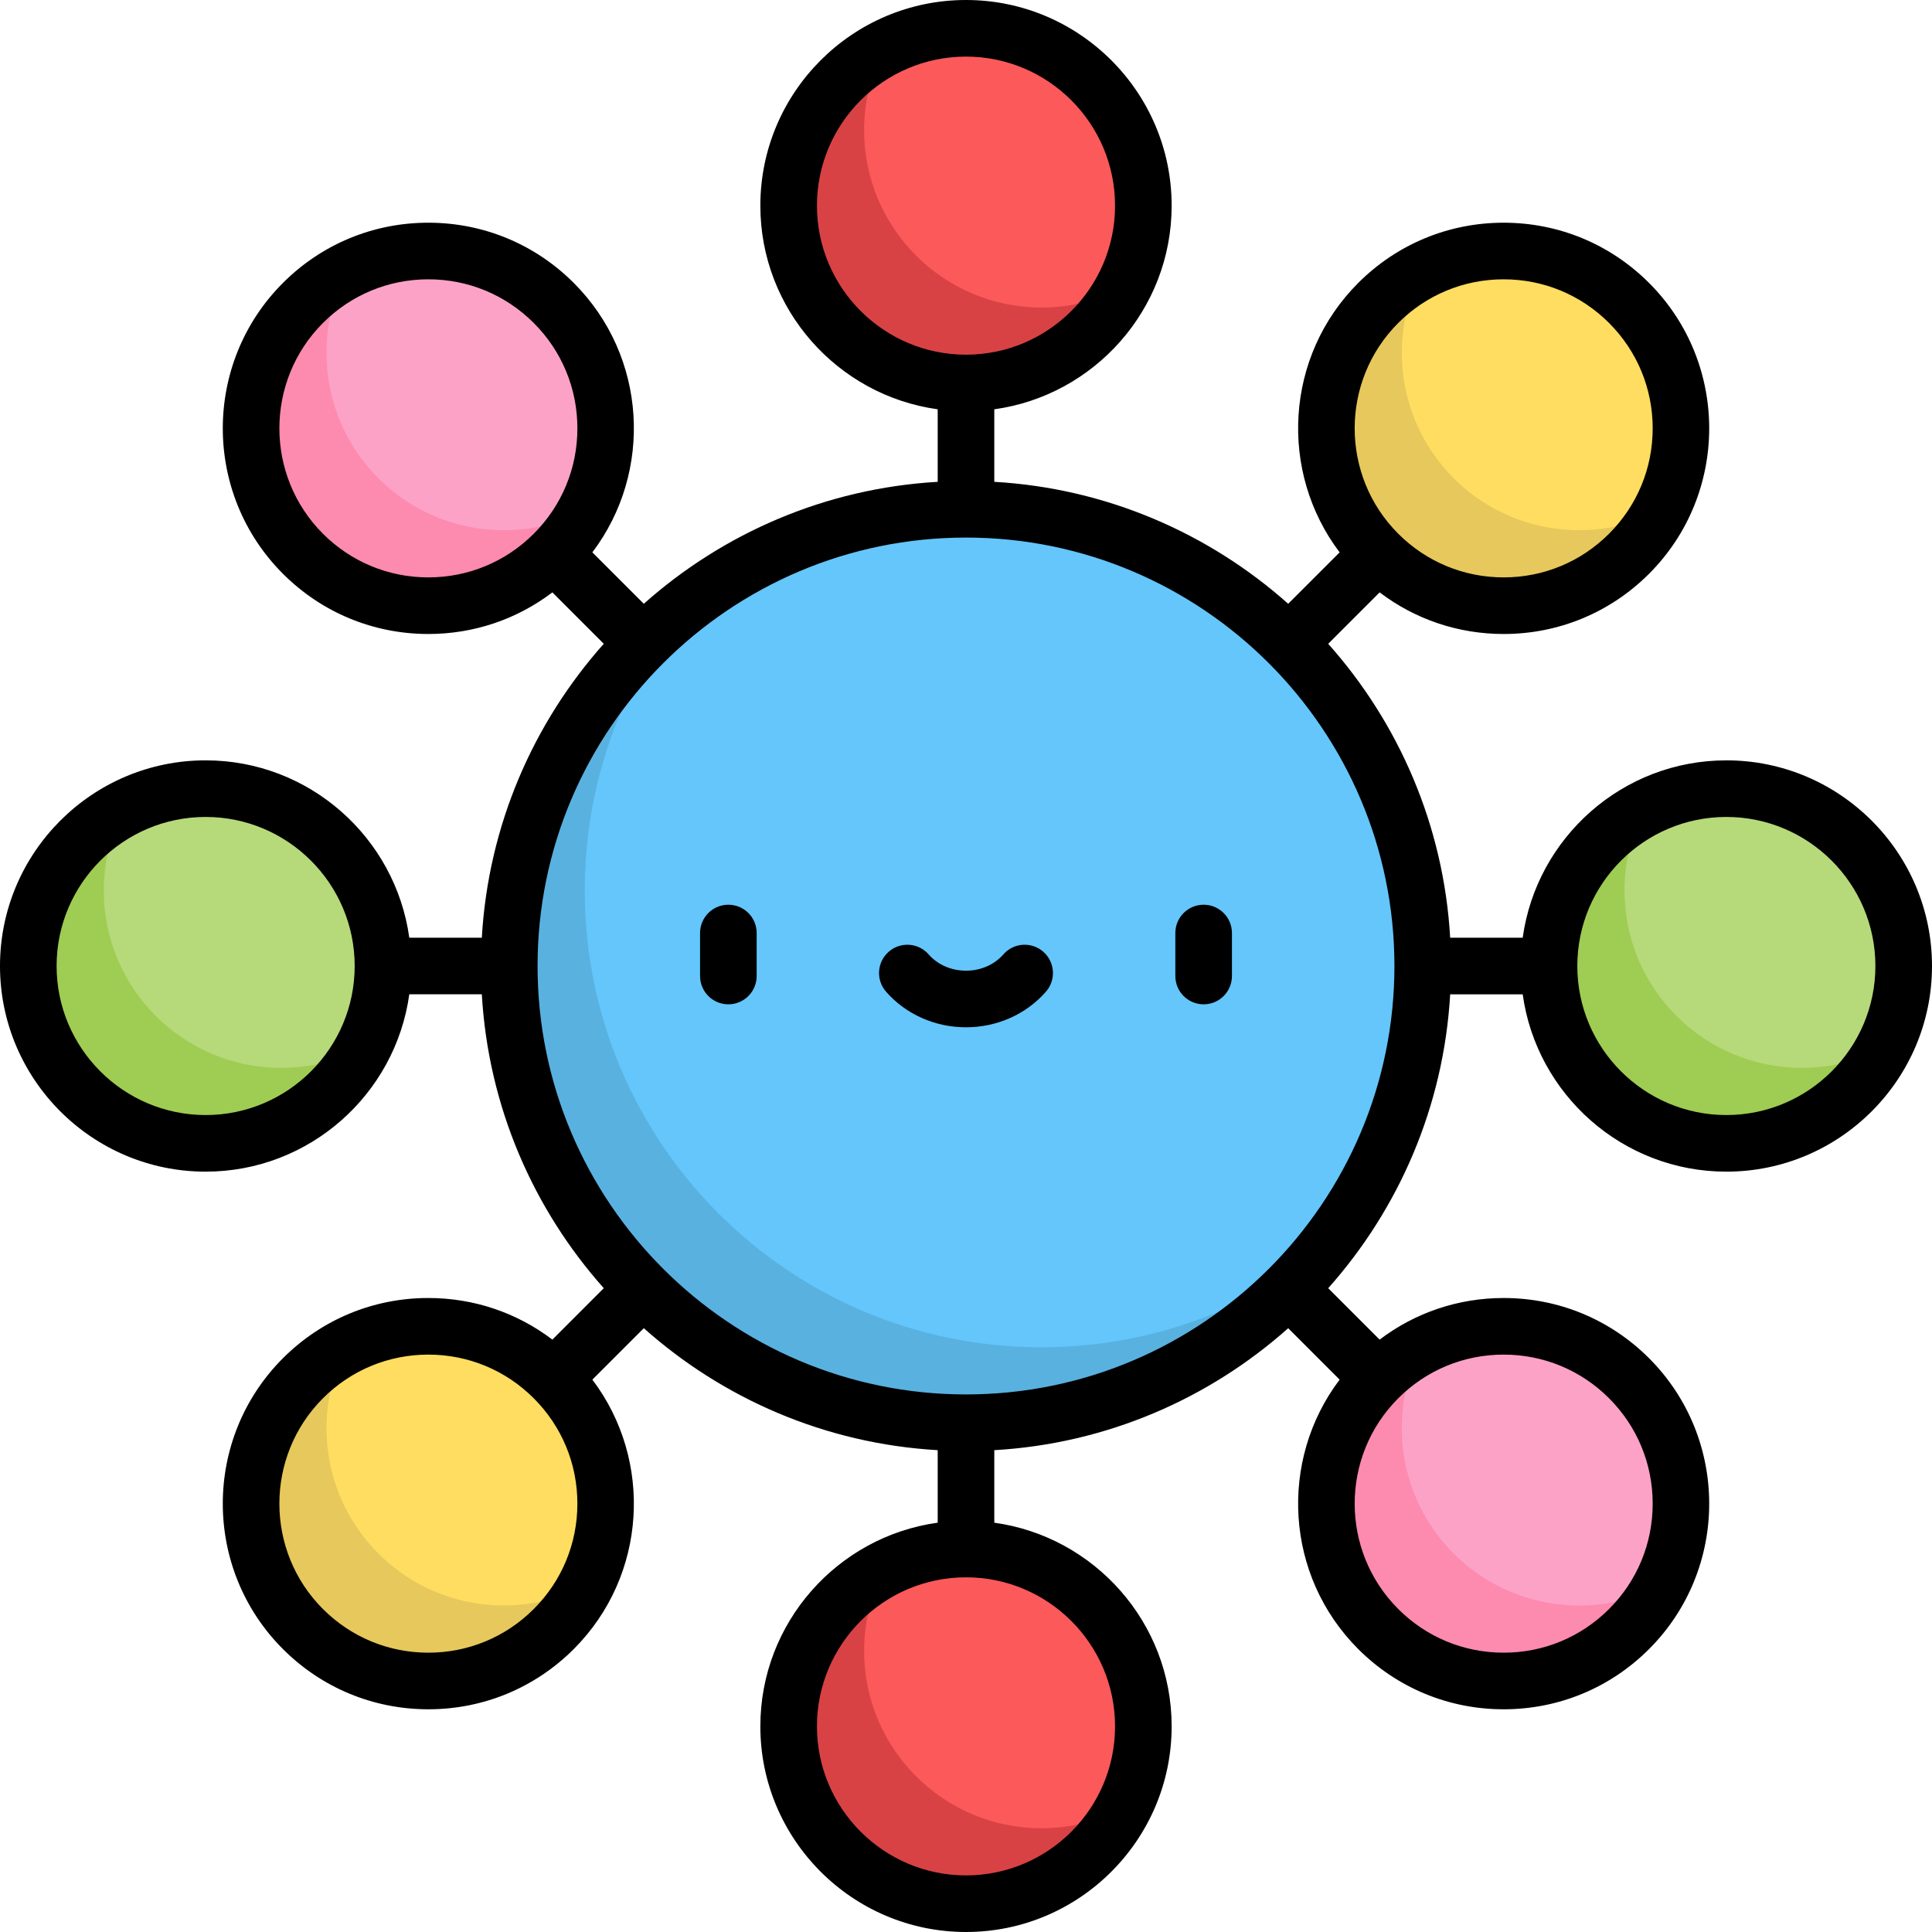 <svg height="512pt" viewBox="0 0 512 512" width="512pt" xmlns="http://www.w3.org/2000/svg"><path d="m303 54.5c0 25.957-21.043 46.996-47 46.996s-47-21.039-47-46.996 21.043-47 47-47 47 21.043 47 47zm0 0" fill="#fc595a"/><path d="m276 81.496c-25.957 0-47-21.039-47-46.996 0-7.828 1.926-15.199 5.309-21.691-15.035 7.84-25.309 23.559-25.309 41.691 0 25.957 21.043 46.996 47 46.996 18.129 0 33.852-10.27 41.691-25.305-6.492 3.383-13.863 5.305-21.691 5.305zm0 0" fill="#d94244"/><path d="m445.48 113.516c0 25.957-21.039 47-46.996 47s-47-21.043-47-47 21.043-46.996 47-46.996 46.996 21.039 46.996 46.996zm0 0" fill="#fedd60"/><path d="m385.25 126.75c-14.867-14.867-17.688-37.219-8.465-54.934-4.152 2.164-8.051 4.984-11.535 8.469-18.355 18.352-18.355 48.109 0 66.465s48.113 18.355 66.469 0c3.484-3.484 6.305-7.383 8.465-11.531-17.711 9.219-40.066 6.402-54.934-8.469zm0 0" fill="#e6c85c"/><path d="m504.5 256c0 25.957-21.043 47-47 47s-46.996-21.043-46.996-47 21.039-47 46.996-47 47 21.043 47 47zm0 0" fill="#b6d97a"/><path d="m477.5 283c-25.957 0-46.996-21.043-46.996-47 0-7.828 1.922-15.199 5.305-21.691-15.035 7.84-25.305 23.562-25.305 41.691 0 25.957 21.039 47 46.996 47 18.133 0 33.852-10.273 41.691-25.309-6.492 3.383-13.863 5.309-21.691 5.309zm0 0" fill="#9fcc52"/><path d="m445.48 398.484c0 25.957-21.039 46.996-46.996 46.996s-47-21.039-47-46.996 21.043-47 47-47 46.996 21.043 46.996 47zm0 0" fill="#fda2c7"/><path d="m385.25 411.715c-14.867-14.867-17.688-37.219-8.465-54.934-4.152 2.164-8.051 4.984-11.535 8.469-18.355 18.352-18.355 48.109 0 66.465 18.355 18.355 48.113 18.355 66.469 0 3.484-3.484 6.305-7.383 8.465-11.531-17.711 9.223-40.066 6.402-54.934-8.469zm0 0" fill="#fd8aaf"/><path d="m303 457.5c0 25.957-21.043 47-47 47s-47-21.043-47-47 21.043-46.996 47-46.996 47 21.039 47 46.996zm0 0" fill="#fc595a"/><path d="m276 484.5c-25.957 0-47-21.043-47-47 0-7.824 1.926-15.199 5.309-21.691-15.035 7.84-25.309 23.562-25.309 41.691 0 25.957 21.043 47 47 47 18.129 0 33.852-10.273 41.691-25.309-6.492 3.383-13.863 5.309-21.691 5.309zm0 0" fill="#d94244"/><path d="m160.516 398.484c0 25.957-21.043 46.996-47 46.996s-46.996-21.039-46.996-46.996 21.039-47 46.996-47 47 21.043 47 47zm0 0" fill="#fedd60"/><path d="m100.285 411.715c-14.871-14.867-17.691-37.219-8.469-54.934-4.148 2.164-8.047 4.984-11.531 8.469-18.355 18.352-18.355 48.109 0 66.465 18.352 18.355 48.109 18.355 66.465 0 3.484-3.484 6.305-7.383 8.469-11.531-17.715 9.223-40.066 6.402-54.934-8.469zm0 0" fill="#e6c85c"/><path d="m101.496 256c0 25.957-21.039 47-46.996 47s-47-21.043-47-47 21.043-47 47-47 46.996 21.043 46.996 47zm0 0" fill="#b6d97a"/><path d="m74.5 283c-25.957 0-47-21.043-47-47 0-7.828 1.926-15.199 5.309-21.691-15.035 7.84-25.309 23.562-25.309 41.691 0 25.957 21.043 47 47 47 18.129 0 33.852-10.273 41.691-25.309-6.492 3.383-13.867 5.309-21.691 5.309zm0 0" fill="#9fcc52"/><path d="m160.516 113.516c0 25.957-21.043 47-47 47s-46.996-21.043-46.996-47 21.039-46.996 46.996-46.996 47 21.039 47 46.996zm0 0" fill="#fda2c7"/><path d="m160.516 113.516c0 25.957-21.043 47-47 47s-46.996-21.043-46.996-47 21.039-46.996 46.996-46.996 47 21.039 47 46.996zm0 0" fill="#fda2c7"/><path d="m100.285 126.75c-14.871-14.867-17.691-37.219-8.469-54.934-4.148 2.164-8.047 4.984-11.531 8.469-18.355 18.352-18.355 48.109 0 66.465 18.352 18.355 48.109 18.355 66.465 0 3.484-3.484 6.305-7.383 8.469-11.531-17.715 9.219-40.066 6.402-54.934-8.469zm0 0" fill="#fd8aaf"/><path d="m377.039 256c0 66.848-54.191 121.039-121.039 121.039s-121.039-54.191-121.039-121.039 54.191-121.039 121.039-121.039 121.039 54.191 121.039 121.039zm0 0" fill="#64c6fb"/><path d="m276 357.039c-66.848 0-121.039-54.191-121.039-121.039 0-28.328 9.734-54.379 26.035-75-28.039 22.164-46.035 56.48-46.035 95 0 66.848 54.191 121.039 121.039 121.039 38.52 0 72.836-17.996 95-46.035-20.621 16.301-46.672 26.035-75 26.035zm0 0" fill="#59b1e0"/><path d="m193.023 239.762c-4.141 0-7.5 3.355-7.5 7.5v11.395c0 4.145 3.359 7.5 7.5 7.5 4.141 0 7.5-3.355 7.5-7.5v-11.395c0-4.145-3.355-7.5-7.5-7.5zm0 0"/><path d="m318.977 239.762c-4.141 0-7.5 3.355-7.5 7.5v11.395c0 4.145 3.359 7.5 7.5 7.5 4.141 0 7.5-3.355 7.5-7.5v-11.395c0-4.145-3.359-7.5-7.5-7.5zm0 0"/><path d="m276.48 252.219c-3.121-2.727-7.859-2.41-10.586.711-2.395 2.738-6 4.312-9.895 4.312s-7.5-1.574-9.898-4.312c-2.723-3.121-7.465-3.438-10.582-.711-3.117 2.727-3.438 7.465-.711 10.582 5.246 6 12.969 9.441 21.191 9.441s15.945-3.441 21.191-9.441c2.723-3.121 2.406-7.859-.711-10.582zm0 0"/><path d="m457.5 201.5c-27.504 0-50.301 20.488-53.969 47h-19.219c-1.723-29.805-13.645-56.91-32.324-77.887l13.629-13.625c9.414 7.148 20.84 11.027 32.863 11.027 14.559 0 28.246-5.668 38.539-15.961 21.25-21.25 21.25-55.824 0-77.074-10.293-10.293-23.98-15.961-38.539-15.961-14.555 0-28.242 5.668-38.535 15.961-19.449 19.449-21.082 50.055-4.93 71.398l-13.633 13.629c-20.973-18.676-48.082-30.598-77.883-32.32v-19.219c26.512-3.664 47-26.465 47-53.969 0-30.051-24.449-54.5-54.5-54.5s-54.5 24.449-54.5 54.5c0 27.504 20.488 50.301 47 53.969v19.219c-29.801 1.723-56.91 13.645-77.883 32.32l-13.633-13.633c16.156-21.34 14.52-51.945-4.93-71.395-10.293-10.293-23.98-15.961-38.539-15.961-14.555 0-28.242 5.668-38.535 15.961-21.25 21.25-21.25 55.824 0 77.074 10.293 10.293 23.98 15.961 38.535 15.961 12.027 0 23.453-3.879 32.867-11.027l13.625 13.625c-18.676 20.977-30.598 48.082-32.32 77.887h-19.219c-3.668-26.516-26.465-47-53.969-47-30.051 0-54.5 24.449-54.5 54.5s24.449 54.5 54.5 54.5c27.504 0 50.301-20.488 53.969-47h19.219c1.723 29.805 13.645 56.91 32.32 77.883l-13.625 13.629c-9.414-7.152-20.84-11.027-32.867-11.027-14.555 0-28.242 5.668-38.535 15.961-21.25 21.25-21.25 55.824 0 77.074 10.293 10.293 23.98 15.961 38.535 15.961 14.559 0 28.246-5.668 38.539-15.961 19.449-19.449 21.082-50.059 4.93-71.398l13.633-13.633c20.973 18.68 48.082 30.602 77.883 32.324v19.215c-26.512 3.668-47 26.465-47 53.973 0 30.051 24.449 54.5 54.5 54.5s54.5-24.449 54.5-54.5c0-27.504-20.488-50.301-47-53.969v-19.219c29.805-1.723 56.91-13.645 77.883-32.32l13.633 13.633c-16.152 21.34-14.52 51.945 4.93 71.395 10.293 10.293 23.98 15.961 38.535 15.961 14.559 0 28.246-5.668 38.539-15.961 21.25-21.25 21.25-55.824 0-77.074-10.293-10.293-23.98-15.961-38.539-15.961-12.023 0-23.449 3.879-32.863 11.027l-13.629-13.625c18.68-20.977 30.602-48.082 32.324-77.883h19.219c3.664 26.512 26.465 46.996 53.969 46.996 30.051 0 54.5-24.449 54.5-54.5s-24.449-54.5-54.5-54.5zm-86.949-115.914c7.461-7.457 17.383-11.566 27.93-11.566 10.551 0 20.473 4.109 27.93 11.566 7.461 7.461 11.57 17.383 11.57 27.93 0 10.551-4.109 20.473-11.57 27.93-7.457 7.461-17.379 11.57-27.93 11.57-10.547 0-20.469-4.109-27.93-11.57-15.398-15.398-15.398-40.457 0-55.859zm-154.051-31.086c0-21.781 17.719-39.5 39.5-39.5s39.5 17.719 39.5 39.5c0 21.777-17.719 39.496-39.5 39.496s-39.5-17.719-39.5-39.496zm-130.914 86.949c-15.398-15.402-15.398-40.461 0-55.859 7.461-7.461 17.379-11.57 27.93-11.57s20.473 4.109 27.93 11.57c7.461 7.457 11.57 17.379 11.57 27.93 0 10.547-4.109 20.469-11.57 27.93-7.457 7.457-17.379 11.566-27.93 11.566-10.547 0-20.469-4.109-27.93-11.566zm-31.086 154.051c-21.781 0-39.5-17.719-39.5-39.5s17.719-39.5 39.5-39.5c21.777 0 39.496 17.719 39.496 39.5s-17.719 39.5-39.496 39.5zm86.945 130.914c-7.457 7.457-17.379 11.566-27.93 11.566-10.547 0-20.469-4.109-27.93-11.566-15.398-15.402-15.398-40.461 0-55.859 7.461-7.461 17.379-11.57 27.93-11.57s20.473 4.109 27.93 11.57c7.461 7.457 11.57 17.379 11.57 27.93 0 10.547-4.109 20.469-11.57 27.93zm154.055 31.086c0 21.781-17.719 39.5-39.5 39.5s-39.5-17.719-39.5-39.5c0-21.777 17.719-39.496 39.5-39.496s39.5 17.719 39.5 39.496zm130.914-86.949c7.457 7.461 11.566 17.383 11.566 27.93 0 10.551-4.109 20.473-11.566 27.93-7.461 7.461-17.379 11.57-27.93 11.57s-20.473-4.109-27.93-11.57c-15.402-15.398-15.402-40.457 0-55.859 7.457-7.457 17.379-11.566 27.93-11.566 10.547 0 20.469 4.109 27.93 11.566zm-170.414-1.012c-62.602 0-113.535-50.93-113.539-113.531v-.008s0-.004 0-.008c.004-62.602 50.938-113.531 113.539-113.531 62.605 0 113.539 50.934 113.539 113.539s-50.934 113.539-113.539 113.539zm201.5-74.039c-21.777 0-39.496-17.719-39.496-39.5s17.719-39.5 39.496-39.5c21.781 0 39.5 17.719 39.5 39.5s-17.719 39.5-39.5 39.5zm0 0"/></svg>